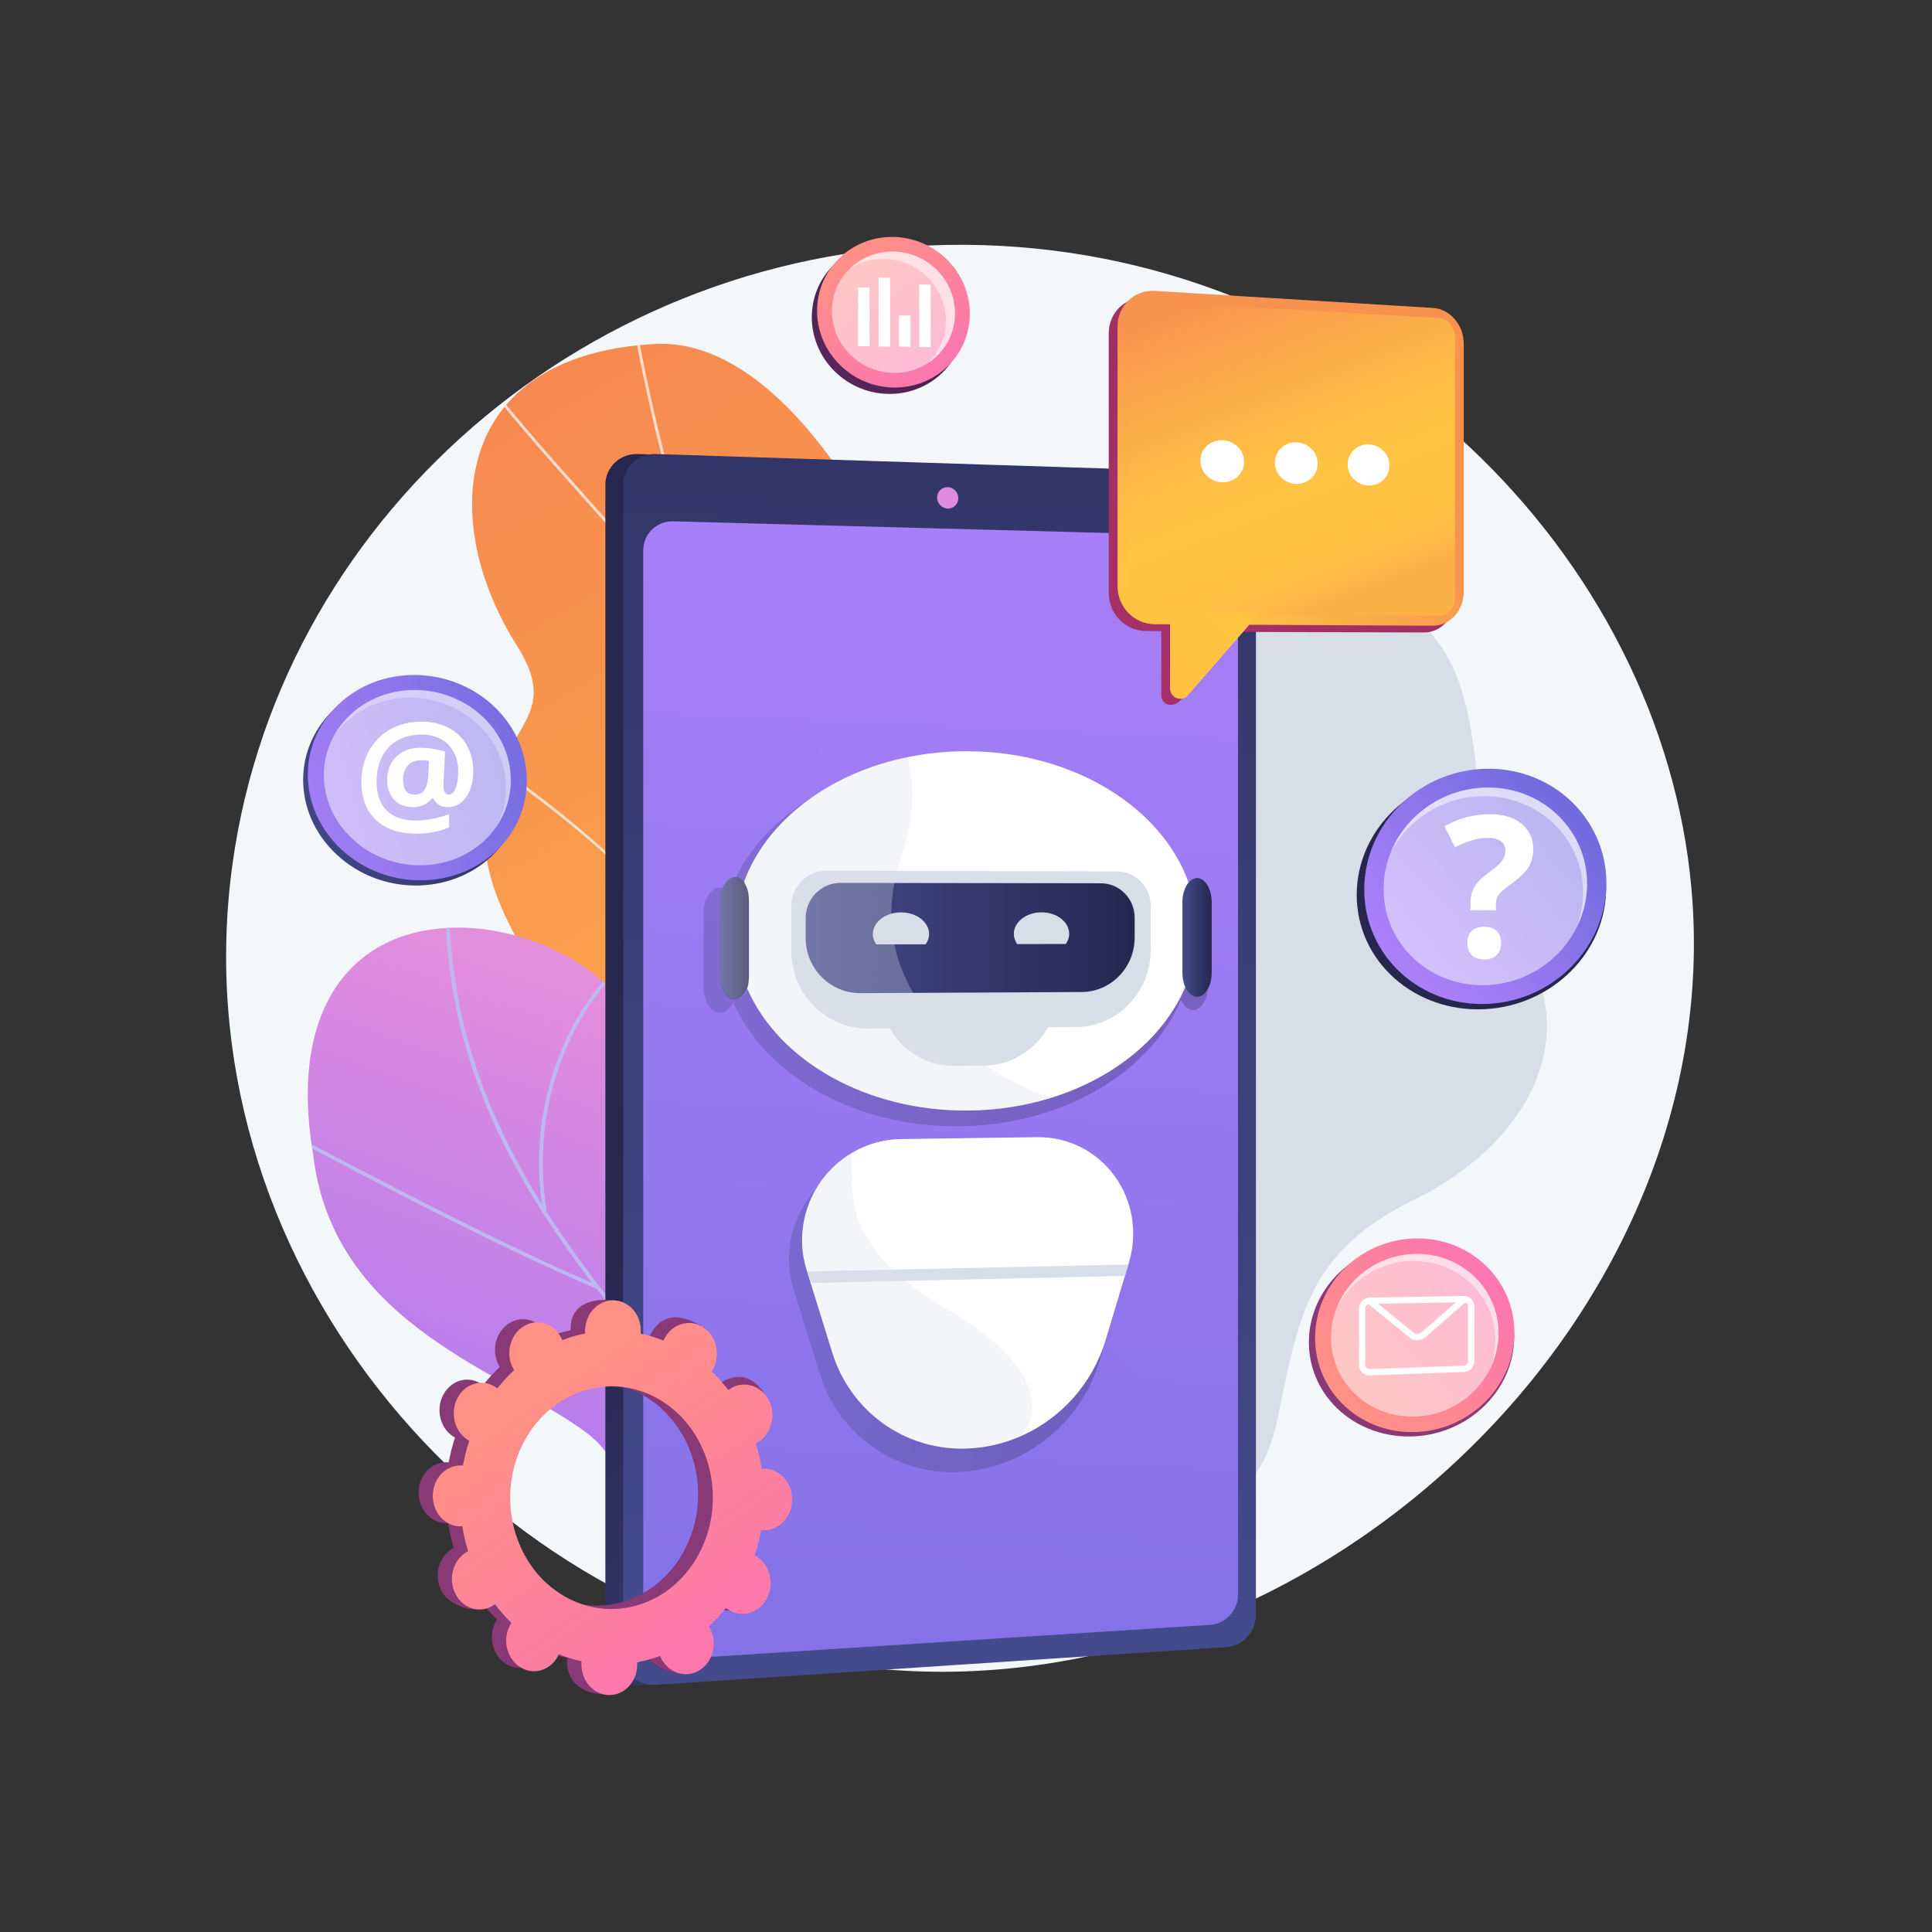 <?xml version="1.0" encoding="utf-8"?>
<!-- Generator: Adobe Illustrator 27.5.0, SVG Export Plug-In . SVG Version: 6.00 Build 0)  -->
<svg version="1.1" xmlns="http://www.w3.org/2000/svg" xmlns:xlink="http://www.w3.org/1999/xlink" x="0px" y="0px"
	 viewBox="0 0 3710 3710" style="enable-background:new 0 0 3710 3710;" xml:space="preserve">
<rect x="0" y="0" width="3710" height="3710" fill="#333333" stroke="none"/>
<g id="Background">
	<g>
		<g>
			<rect style="fill:transparent" width="3710" height="3710"/>
		</g>
	</g>
</g>
<g id="Illustration">
	<g>
		<path style="fill:#F4F7FA;" d="M1887.354,470.709c-721.54-21.306-1346.546,502.24-1440.974,1189.199
			C343.138,2411.004,911.374,3086.81,1610.565,3195.051c869.676,134.634,1713.211-644.234,1637.47-1489.189
			C3190.971,1069.261,2620.814,492.367,1887.354,470.709z"/>
		<g>
			<g>
				<g>
					<g>
						<g>
							<g>
								<defs>
									<path id="SVGID_1_" d="M1957.098,2634.336c38.58,47.425,75.625,82.075,115.47,126.651
										c-246.369,75.075-470.109,192.615-719.752,269.184c54.557-332.184,158.05-507.55-68.258-825.575
										c-106.202-149.244-359.245-412.271-352.527-598.637c7.653-212.323,156.783-214.406,60.476-366.35
										c-150.526-237.486-127.333-556.206,263.241-579.047c385.48-22.542,721.566,921.762,619.634,1251.28
										C1844.832,2209.618,1755.645,2386.7,1957.098,2634.336z"/>
								</defs>
								
									<linearGradient id="SVGID_00000160910280808023584050000001323842333058385318_" gradientUnits="userSpaceOnUse" x1="2243.778" y1="3279.855" x2="207.98" y2="-240.376">
									<stop  offset="0" style="stop-color:#FFC444"/>
									<stop  offset="0.996" style="stop-color:#F36F56"/>
								</linearGradient>
								
									<use xlink:href="#SVGID_1_"  style="overflow:visible;fill:url(#SVGID_00000160910280808023584050000001323842333058385318_);"/>
								<clipPath id="SVGID_00000005988049100648660600000012168300662647228351_">
									<use xlink:href="#SVGID_1_"  style="overflow:visible;"/>
								</clipPath>
								<g style="opacity:0.7;clip-path:url(#SVGID_00000005988049100648660600000012168300662647228351_);">
									<g>
										<path style="fill:#FCFDFE;" d="M1684.397,2872.577l5.488-0.839c-14.381-93.882-21.555-190.041-28.491-283.031
											l-2.647-35.33c-5.671-74.797-12.074-141.597-17.728-200.534c-3.163-33.015-6.175-64.389-8.836-94.744
											c-8.139-92.871-13.66-157.873-16.403-190.189l-1.824-21.343c-22.404-254.647-146.526-592.425-213.211-773.894
											c-7.217-19.637-13.667-37.193-19.122-52.306c-93.748-259.778-160.186-541.308-197.467-836.764l-5.512,0.694
											c37.333,295.864,103.868,577.792,197.758,837.954c5.456,15.122,11.91,32.687,19.132,52.336
											c66.595,181.227,190.554,518.554,212.891,772.466l1.822,21.327c2.744,32.319,8.265,97.329,16.406,190.206
											c2.662,30.367,5.672,61.758,8.841,94.788c5.648,58.913,12.051,125.681,17.715,200.427l2.65,35.32
											C1662.803,2682.215,1669.983,2778.482,1684.397,2872.577z"/>
										<path style="fill:#FCFDFE;" d="M1646.734,2401.481l5.498-0.751c-22.807-167.578-117.107-355.227-272.71-542.66
											c-129.601-156.117-298.182-306.469-462.519-412.505l-3.009,4.662C1232.521,1655.756,1597.684,2041.103,1646.734,2401.481z
											"/>
										<path style="fill:#FCFDFE;" d="M1407.08,1304.809l4.569-3.151c-83.054-120.338-181.804-230.877-277.306-337.778
											c-65.357-73.158-132.939-148.807-194.937-226.974l-4.35,3.452c62.1,78.292,129.738,154.006,195.146,227.221
											C1225.59,1074.353,1324.224,1184.758,1407.08,1304.809z"/>
										<path style="fill:#FCFDFE;" d="M1558.193,1752.823c8.212-203.109,111.306-471.333,220.62-573.999l-3.8-4.049
											c-110.199,103.493-214.105,373.504-222.364,577.824L1558.193,1752.823z"/>
									</g>
								</g>
							</g>
						</g>
						<g>
							<path style="fill:#D8DEE8;" d="M2254.88,1880.629c15.735,292.035-159.898,273.871-385.135,260.483
								c103.474,251.965,194.95,501.113,286.906,754.281c150.879,6.723,259.075,8.729,296.233-170.823
								c42.025-203.07,59.544-321.653,264.626-422.137c205.082-100.483,327.955-302.221,201.412-492.267
								c-133.168-199.992-17.365-535.264-242.947-647.569C2282.911,966.909,2238.496,1576.532,2254.88,1880.629z"/>
							<g>
								<defs>
									<path id="SVGID_00000182508369943334431020000003002222504910653864_" d="M2254.88,1880.629
										c15.735,292.035-159.898,273.871-385.135,260.483c103.474,251.965,194.95,501.113,286.906,754.281
										c150.879,6.723,259.075,8.729,296.233-170.823c42.025-203.07,59.544-321.653,264.626-422.137
										c205.082-100.483,327.955-302.221,201.412-492.267c-133.168-199.992-17.365-535.264-242.947-647.569
										C2282.911,966.909,2238.496,1576.532,2254.88,1880.629z"/>
								</defs>
								<use xlink:href="#SVGID_00000182508369943334431020000003002222504910653864_"  style="overflow:visible;fill:#D8DEE8;"/>
								<clipPath id="SVGID_00000122705653197218606150000007337527328052913308_">
									<use xlink:href="#SVGID_00000182508369943334431020000003002222504910653864_"  style="overflow:visible;"/>
								</clipPath>
								<g style="clip-path:url(#SVGID_00000122705653197218606150000007337527328052913308_);">
									<g>
										<path style="fill:#D8DEE8;" d="M2089.263,2557.895c187.635-160.005,339.537-298.553,444.87-501.758
											c100.817-194.485,126.006-382.332,84.225-628.11c-21.645-127.345-22.758-221.036-21.984-349.436l-5.179-0.033
											c-0.774,128.678,0.342,222.577,22.06,350.334c41.575,244.583,16.538,431.459-83.717,624.864
											c-104.903,202.371-256.436,340.566-443.636,500.202L2089.263,2557.895z"/>
										<path style="fill:#D8DEE8;" d="M2450.204,2831.678l3.058-4.175c-65.507-47.93-131.896-83.486-202.964-108.695
											c-36.366-12.896-71.733-18.851-113.651-23.822l-0.607,5.143c41.571,4.93,76.615,10.822,112.528,23.56
											C2319.152,2748.725,2385.109,2784.05,2450.204,2831.678z"/>
										<path style="fill:#D8DEE8;" d="M2462.748,2176.124c141.453-121.083,337.734-192.497,552.682-201.079l-0.205-5.173
											c-216.109,8.63-413.511,80.481-555.844,202.32L2462.748,2176.124z"/>
										<path style="fill:#D8DEE8;" d="M2631.232,1697.666l5.127-0.703c-3.77-27.464-111.864-268.705-144.903-341.989
											c-68.365-151.635-143.963-313.988-152.142-323.203l-3.872,3.438c6.797,7.661,76.082,155.068,151.295,321.893
											C2554.674,1507.791,2628.309,1676.391,2631.232,1697.666z"/>
									</g>
								</g>
							</g>
						</g>
					</g>
				</g>
			</g>
			<g>
				<defs>
					
						<rect id="SVGID_00000165929729075490724600000012195849926031583640_" x="448.56" y="1551.225" width="1892.225" height="1550.719"/>
				</defs>
				<clipPath id="SVGID_00000055683778958858207260000017096859582565975685_">
					<use xlink:href="#SVGID_00000165929729075490724600000012195849926031583640_"  style="overflow:visible;"/>
				</clipPath>
				<g style="clip-path:url(#SVGID_00000055683778958858207260000017096859582565975685_);">
					<g>
						<g>
							<defs>
								<path id="SVGID_00000111902094156544176420000009119171673623589306_" d="M2017.447,3761.879
									c111.182-55.918,221.453-114.014,330.721-174.245c2.393,0.739-34.485-222.75-193.841-289.703
									c-313.539-127.973-222.032-376.665-216.939-506.392c15.17-185.666-84.65-344.996-281.368-277.279
									c-219.445,71.577-365.48-212.744-423.143-498.361c-16.888-143.325-224.761-249.974-388.029-232.8
									c-167.816,14.337-291.025,152.495-243.582,433.235c38.241,331.044,372.684,418.922,526.892,536.43
									c151.609,115.273-32.553,318.662,198.304,386.155c196.44,63.089,421.107,78.49,403.203,252.725
									C1709.211,3564.893,1769.654,3678.841,2017.447,3761.879z"/>
							</defs>
							
								<linearGradient id="SVGID_00000009550726690002732150000000465927813309066369_" gradientUnits="userSpaceOnUse" x1="1717.861" y1="2099.685" x2="1236.789" y2="3466.944">
								<stop  offset="0.004" style="stop-color:#E38DDD"/>
								<stop  offset="1" style="stop-color:#9571F6"/>
							</linearGradient>
							
								<use xlink:href="#SVGID_00000111902094156544176420000009119171673623589306_"  style="overflow:visible;fill:url(#SVGID_00000009550726690002732150000000465927813309066369_);"/>
							<clipPath id="SVGID_00000103967533400549542810000009849118089813183392_">
								<use xlink:href="#SVGID_00000111902094156544176420000009119171673623589306_"  style="overflow:visible;"/>
							</clipPath>
							<g style="clip-path:url(#SVGID_00000103967533400549542810000009849118089813183392_);">
								<path style="fill:#BEB8F2;" d="M2183.209,3716.393c-0.633-1.876-269.484-403.531-614.76-764.569
									c-51.287-60.038-105.107-119.884-157.15-177.761c-289.845-322.308-563.615-626.743-547.86-1080.187l-7.297,0.565
									c-15.825,455.558,258.63,760.754,549.201,1083.872c52.022,57.85,105.818,117.67,157.163,177.771
									c347.14,362.994,612.446,760.366,613.764,762.958L2183.209,3716.393z"/>
								<path style="fill:#BEB8F2;" d="M1145.234,2474.473l3.81-5.755c-172.282-73.026-389.353-186.8-505.971-247.921
									c-94.383-49.467-94.672-49.335-98.068-47.581l1.564,2.677l-0.733,3.096c4.528,0.993,43.546,21.442,92.94,47.331
									C755.474,2287.485,972.696,2401.339,1145.234,2474.473z"/>
								<path style="fill:#BEB8F2;" d="M1049.256,2323.362c-22.047-145.917,13.342-259.933,46.913-329.885
									c36.568-76.199,80.683-121.037,86.899-124.37l-1.273-2.047l1.366-3.916c-2.09-0.346-3.933,0.786-6.608,2.994
									c-38.282,31.63-173.309,202.186-134.539,458.77L1049.256,2323.362z"/>
								<path style="fill:#BEB8F2;" d="M1776.122,3194.852l6.707-3.182c-136.579-258.708-4.43-593.252,58.729-725.079
									c3.393-7.081,4.48-9.375,4.782-10.479l-7.097-0.739l3.549,0.369l-3.541-0.391c-0.243,0.782-2.167,4.79-4.388,9.43
									c-45.548,95.072-78.669,189.713-98.444,281.294C1698.432,2922.003,1711.79,3072.992,1776.122,3194.852z"/>
								<path style="fill:#BEB8F2;" d="M1175.677,3036.972l-1.264-2.773l-0.132,3.126l-3.413-1.992l1.633-3.653
									c0.008-0.007,0.023-0.014,0.041-0.023c4.609-2.149,302.49-93.834,508.384,42.91l-4.858,5.194
									C1472.231,2944.382,1178.44,3035.911,1175.677,3036.972z M1174.414,3034.165l0.132-3.147L1174.414,3034.165z"/>
								<path style="fill:#BEB8F2;" d="M2138.026,3651.222c-22.231-54.464-32.095-157.402,47.124-338.504
									c4.497-10.277,4.497-10.277,3.7-11.683l-6.629,3.318l3.315-1.658l-3.584-0.067c-0.202,0.739-1.773,4.33-3.589,8.487
									c-80.031,182.954-69.874,287.415-47.257,342.831L2138.026,3651.222z"/>
								<path style="fill:#BEB8F2;" d="M2064.349,3560.198l6.142-4.03c-69.746-86.364-261.485-99.023-369.568-98.882
									c-3.428,0.004-5.632,0.012-6.438-0.036l-1.35,6.316c0.864,0.052,3.239,0.053,6.93,0.049
									C1806.869,3463.479,1996.219,3475.842,2064.349,3560.198z"/>
							</g>
						</g>
					</g>
				</g>
			</g>
		</g>
		<g>
			
				<linearGradient id="SVGID_00000116916292233388787380000008509966744890659007_" gradientUnits="userSpaceOnUse" x1="2613.477" y1="2799.244" x2="1584.703" y2="1921.653">
				<stop  offset="0" style="stop-color:#444B8C"/>
				<stop  offset="0.996" style="stop-color:#26264F"/>
			</linearGradient>
			<path style="fill:url(#SVGID_00000116916292233388787380000008509966744890659007_);" d="M2378.72,967.019v2135.168
				c0,31.93-27.302,39.706-58.288,41.745l-1079.246,91.501l-16.611,1.098c-34.111,2.255-62.091-23.407-62.091-57.032V930.99
				c0-33.625,27.981-60.236,62.091-59.14l22.541,0.725l1082.953,82.808C2361.045,956.358,2378.72,935.089,2378.72,967.019z"/>
			
				<linearGradient id="SVGID_00000157289947799652434900000014903972422691527084_" gradientUnits="userSpaceOnUse" x1="-1389.009" y1="3152.064" x2="2438.908" y2="3294.459" gradientTransform="matrix(0 -1 1 0 -1389.032 1734.323)">
				<stop  offset="0" style="stop-color:#444B8C"/>
				<stop  offset="0.996" style="stop-color:#26264F"/>
			</linearGradient>
			<path style="fill:url(#SVGID_00000157289947799652434900000014903972422691527084_);" d="M2411.749,966.973v2134.139
				c0,31.915-25.264,59.697-56.218,61.743l-1096.806,72.516c-34.077,2.253-62.031-23.397-62.031-57.005V930.961
				c0-33.608,27.953-60.207,62.031-59.111l1096.806,35.287C2386.485,908.133,2411.749,935.058,2411.749,966.973z"/>
			
				<linearGradient id="SVGID_00000072975770917226053010000008583850814314065318_" gradientUnits="userSpaceOnUse" x1="1860.289" y1="868.767" x2="1654.591" y2="5406.977">
				<stop  offset="0" style="stop-color:#AA80F9"/>
				<stop  offset="0.996" style="stop-color:#6165D7"/>
			</linearGradient>
			<path style="fill:url(#SVGID_00000072975770917226053010000008583850814314065318_);" d="M2377.298,1084.411V3062.42
				c0,29.8-23.858,55.716-52.79,57.581l-1031.405,66.162c-31.694,2.017-57.759-21.934-57.759-53.228V1056.467
				c0-20.755,11.373-38.705,28.324-48.183c8.62-4.834,18.625-7.453,29.295-7.184l1031.548,27.687
				C2353.442,1029.573,2377.298,1054.579,2377.298,1084.411z"/>
			<path style="fill:#DE8BDF;" d="M1840.282,956.604c0,11.339-9.109,20.272-20.355,19.952c-11.257-0.321-20.391-9.789-20.391-21.148
				c0-11.359,9.134-20.291,20.391-19.951C1831.173,935.797,1840.282,945.264,1840.282,956.604z"/>
			
				<linearGradient id="SVGID_00000122001400335333080380000009579611335635883667_" gradientUnits="userSpaceOnUse" x1="1858.962" y1="898.035" x2="1655.839" y2="5379.45">
				<stop  offset="0" style="stop-color:#AA80F9"/>
				<stop  offset="0.996" style="stop-color:#6165D7"/>
			</linearGradient>
			<path style="opacity:0.3;fill:url(#SVGID_00000122001400335333080380000009579611335635883667_);" d="M2377.298,2911.141v151.28
				c0,29.8-23.858,55.716-52.79,57.581l-1031.405,66.162c-31.694,2.017-57.759-21.934-57.759-53.228V1056.467
				c0-20.755,11.373-38.705,28.324-48.183c85.253,28.06,334.013,161.774,353.93,772.909
				C1637.147,2379.846,2247.202,2512.815,2377.298,2911.141z"/>
		</g>
		<g>
			<g>
				
					<linearGradient id="SVGID_00000060736648621383895130000010724639848053095040_" gradientUnits="userSpaceOnUse" x1="1906.401" y1="1607.59" x2="4212.187" y2="-1353.758">
					<stop  offset="0" style="stop-color:#AB316D"/>
					<stop  offset="1" style="stop-color:#792D3D"/>
				</linearGradient>
				<path style="fill:url(#SVGID_00000060736648621383895130000010724639848053095040_);" d="M2734.259,604.303l-534.032-32.741
					c-39.21-2.022-71.144,28.636-71.144,68.485v498.886c0,39.85,31.934,72.456,71.144,72.826l29.713,0.279v122.855
					c0,18.412,21.825,27.4,39.844,7.036l111.714-128.462l352.761,1.071c32.992,0.311,59.625-28.879,59.625-65.197V673.136
					C2793.884,636.819,2767.251,606.004,2734.259,604.303z"/>
				
					<linearGradient id="SVGID_00000177483347496725793350000004124899633335747246_" gradientUnits="userSpaceOnUse" x1="2125.067" y1="1335.484" x2="2542.728" y2="799.077">
					<stop  offset="0" style="stop-color:#FCB148"/>
					<stop  offset="0.052" style="stop-color:#FDBA46"/>
					<stop  offset="0.142" style="stop-color:#FFC244"/>
					<stop  offset="0.318" style="stop-color:#FFC444"/>
					<stop  offset="0.485" style="stop-color:#FDB946"/>
					<stop  offset="0.775" style="stop-color:#F99C4D"/>
					<stop  offset="0.866" style="stop-color:#F8924F"/>
					<stop  offset="1" style="stop-color:#F8924F"/>
				</linearGradient>
				<path style="fill:url(#SVGID_00000177483347496725793350000004124899633335747246_);" d="M2751.188,1201.529l-534.033-2.78
					c-39.21-0.37-71.146-32.975-71.146-72.825V627.038c0-39.85,31.935-70.508,71.146-68.486l534.033,32.74
					c32.992,1.702,59.623,32.516,59.623,68.834v476.205C2810.811,1172.65,2784.18,1201.84,2751.188,1201.529z"/>
				
					<linearGradient id="SVGID_00000084487730191433738480000007175197500401774514_" gradientUnits="userSpaceOnUse" x1="2580.529" y1="1148.736" x2="2310.164" y2="461.07">
					<stop  offset="0" style="stop-color:#FCB148"/>
					<stop  offset="0.052" style="stop-color:#FDBA46"/>
					<stop  offset="0.142" style="stop-color:#FFC244"/>
					<stop  offset="0.318" style="stop-color:#FFC444"/>
					<stop  offset="0.485" style="stop-color:#FDB946"/>
					<stop  offset="0.775" style="stop-color:#F99C4D"/>
					<stop  offset="0.866" style="stop-color:#F8924F"/>
					<stop  offset="1" style="stop-color:#F8924F"/>
				</linearGradient>
				<path style="fill:url(#SVGID_00000084487730191433738480000007175197500401774514_);" d="M2166.336,1139.349V614.851
					c0-21.208,16.99-37.546,37.895-36.496l557.866,32.292c17.573,0.882,31.787,17.304,31.787,36.682v500.766
					c0,19.378-14.214,34.934-31.788,34.745l-557.863-4.682C2183.326,1177.933,2166.336,1160.557,2166.336,1139.349z"/>
				
					<linearGradient id="SVGID_00000145018046374920259810000004128107943936912266_" gradientUnits="userSpaceOnUse" x1="2161.233" y1="1395.866" x2="2746.608" y2="644.062">
					<stop  offset="0" style="stop-color:#FCB148"/>
					<stop  offset="0.052" style="stop-color:#FDBA46"/>
					<stop  offset="0.142" style="stop-color:#FFC244"/>
					<stop  offset="0.318" style="stop-color:#FFC444"/>
					<stop  offset="0.485" style="stop-color:#FDB946"/>
					<stop  offset="0.775" style="stop-color:#F99C4D"/>
					<stop  offset="0.866" style="stop-color:#F8924F"/>
					<stop  offset="1" style="stop-color:#F8924F"/>
				</linearGradient>
				<path style="fill:url(#SVGID_00000145018046374920259810000004128107943936912266_);" d="M2246.865,1321.884v-148.126
					l173.119,1.92l-138.773,159.487C2269.242,1348.922,2246.865,1340.296,2246.865,1321.884z"/>
			</g>
			<g>
				<g>
					<path style="fill:#FFFFFF;" d="M2389.099,886.748c0,22.261-18.73,39.89-41.916,39.374
						c-23.275-0.517-42.208-19.11-42.208-41.526c0-22.415,18.934-40.04,42.208-39.367
						C2370.368,845.9,2389.099,864.487,2389.099,886.748z"/>
					<path style="fill:#FFFFFF;" d="M2530.269,890.359c0,22-18.295,39.429-40.94,38.925c-22.731-0.505-41.222-18.874-41.222-41.026
						c0-22.152,18.491-39.575,41.222-38.918C2511.974,849.994,2530.269,868.358,2530.269,890.359z"/>
					<path style="fill:#FFFFFF;" d="M2668.177,893.886c0,21.746-17.875,38.977-39.998,38.485
						c-22.207-0.494-40.27-18.644-40.27-40.538c0-21.894,18.063-39.121,40.27-38.479
						C2650.303,853.994,2668.177,872.139,2668.177,893.886z"/>
				</g>
			</g>
		</g>
		<g>
			<g>
				
					<linearGradient id="SVGID_00000094617671045033755060000005561388036214642572_" gradientUnits="userSpaceOnUse" x1="2152.95" y1="11170.19" x2="1731.513" y2="11567.591" gradientTransform="matrix(-1 0 0 -1 99.948 18234.434)">
					<stop  offset="0" style="stop-color:#311944"/>
					<stop  offset="1" style="stop-color:#893976"/>
				</linearGradient>
				<path style="fill:url(#SVGID_00000094617671045033755060000005561388036214642572_);" d="M2513.437,2577.56
					c0-105.493,92.023-191,202.455-190.987c107.167,0.012,191.745,81.018,191.745,180.929c0,99.912-84.578,185.232-191.745,190.714
					C2605.46,2763.865,2513.437,2683.052,2513.437,2577.56z"/>
			</g>
			<g>
				
					<linearGradient id="SVGID_00000039135753318561447990000015392856193650863527_" gradientUnits="userSpaceOnUse" x1="2588.653" y1="2680.224" x2="2926.365" y2="2373.76">
					<stop  offset="0" style="stop-color:#FF9085"/>
					<stop  offset="1" style="stop-color:#FB6FBB"/>
				</linearGradient>
				<path style="fill:url(#SVGID_00000039135753318561447990000015392856193650863527_);" d="M2525.342,2569.147
					c0-105.493,89.361-191,196.598-190.987c104.066,0.013,186.198,81.018,186.198,180.93c0,99.912-82.131,185.232-186.198,190.714
					C2614.703,2755.452,2525.342,2674.64,2525.342,2569.147z"/>
			</g>
			<g style="opacity:0.5;">
				<path style="fill:#FFFFFF;" d="M2555.936,2568.344c0-88.63,75.077-160.47,165.173-160.459
					c87.432,0.011,156.435,68.068,156.435,152.009s-69.003,155.624-156.435,160.229
					C2631.012,2724.869,2555.936,2656.974,2555.936,2568.344z"/>
			</g>
			<path style="opacity:0.5;fill:#FFFFFF;" d="M2714.906,2421.505c87.432,0.012,156.435,68.067,156.435,152.009
				c0,19.962-3.942,39.209-11.064,57.047c11.032-21.478,17.267-45.512,17.267-70.666c0-83.942-69.003-152-156.435-152.011
				c-69.487-0.007-130.001,42.742-154.068,102.952C2594.295,2457.903,2650.782,2421.498,2714.906,2421.505z"/>
			<g>
				<path style="fill:#FFFFFF;" d="M2629.976,2641.078c-5.434,0-10.495-2.01-14.324-5.704c-3.85-3.713-5.969-8.699-5.969-14.037
					v-109.128c0-11.119,9.318-20.321,20.771-20.511l180.459-3.004c5.454-0.019,10.517,1.932,14.339,5.69
					c3.761,3.699,5.833,8.645,5.833,13.924v105.931c0,10.826-8.906,19.955-19.856,20.347l-180.46,6.479
					C2630.504,2641.073,2630.239,2641.078,2629.976,2641.078z M2811.112,2500.712l-180.459,3.005
					c-4.936,0.082-8.953,3.892-8.953,8.493v109.128c0,2.047,0.816,3.96,2.296,5.387c1.647,1.592,3.9,2.399,6.342,2.331
					l180.458-6.478c4.56-0.164,8.27-3.904,8.27-8.338v-105.931c0-2.033-0.796-3.934-2.241-5.356
					C2815.318,2501.472,2813.348,2500.658,2811.112,2500.712L2811.112,2500.712z"/>
				<path style="fill:#FFFFFF;" d="M2721.445,2573.537c-5.431,0-10.838-1.807-15.288-5.446l-80.379-65.718
					c-2.569-2.101-2.949-5.887-0.848-8.455c2.101-2.57,5.888-2.95,8.456-0.85l80.378,65.717c4.666,3.819,11.465,3.604,16.165-0.502
					l78.057-68.124c2.503-2.178,6.297-1.92,8.479,0.578c2.182,2.5,1.924,6.295-0.576,8.478l-78.057,68.123
					C2733.107,2571.462,2727.262,2573.537,2721.445,2573.537z"/>
			</g>
		</g>
		<g>
			<g>
				
					<linearGradient id="SVGID_00000134244636486521595720000016942676170895102880_" gradientUnits="userSpaceOnUse" x1="1867.419" y1="459.247" x2="1238.666" y2="1052.14">
					<stop  offset="0" style="stop-color:#311944"/>
					<stop  offset="1" style="stop-color:#893976"/>
				</linearGradient>
				<path style="fill:url(#SVGID_00000134244636486521595720000016942676170895102880_);" d="M1810.312,512.595
					c55.821,57.189,55.821,147.323,0,202.423c-56.436,55.707-149.271,55.394-207.368-1.832c-58.75-57.868-58.75-150.849,0-206.519
					C1661.041,451.616,1753.875,454.776,1810.312,512.595z"/>
			</g>
			<g>
				
					<linearGradient id="SVGID_00000168112190481116216470000013274250545507125898_" gradientUnits="userSpaceOnUse" x1="1635.326" y1="475.229" x2="1836.775" y2="786.946">
					<stop  offset="0" style="stop-color:#FF9085"/>
					<stop  offset="1" style="stop-color:#FB6FBB"/>
				</linearGradient>
				<path style="fill:url(#SVGID_00000168112190481116216470000013274250545507125898_);" d="M1820.449,500.359
					c55.822,57.189,55.822,147.323,0,202.423c-56.436,55.707-149.27,55.393-207.368-1.832c-58.751-57.868-58.751-150.85,0-206.519
					C1671.179,439.38,1764.013,442.54,1820.449,500.359z"/>
			</g>
			<g style="opacity:0.5;">
				<path style="fill:#FFFFFF;" d="M1800.115,519.62c44.989,46.091,44.989,118.733,0,163.14
					c-45.484,44.896-120.303,44.644-167.125-1.476c-47.349-46.638-47.349-121.576,0-166.442
					C1679.813,470.474,1754.631,473.021,1800.115,519.62z"/>
			</g>
			<path style="opacity:0.5;fill:#FFFFFF;" d="M1800.115,519.621c-45.484-46.601-120.303-49.147-167.125-4.78
				c-0.436,0.413-0.839,0.848-1.266,1.264c46.552-30.464,110.361-23.95,150.892,17.573c44.989,46.089,44.989,118.731,0,163.14
				c-0.128,0.126-0.264,0.242-0.392,0.368c6.331-4.136,12.332-8.941,17.891-14.425
				C1845.103,638.352,1845.103,565.71,1800.115,519.621z"/>
			<g>
				<polygon style="fill:#FFFFFF;" points="1765.329,666.247 1787.116,666.515 1787.116,546.727 1765.329,546.205 				"/>
				<polygon style="fill:#FFFFFF;" points="1726.367,665.766 1748.319,666.036 1748.319,605.917 1726.367,605.518 				"/>
				<polygon style="fill:#FFFFFF;" points="1687.109,665.282 1709.228,665.555 1709.228,533.424 1687.109,532.869 				"/>
				<polygon style="fill:#FFFFFF;" points="1647.552,664.794 1669.839,665.069 1669.839,552.11 1647.552,551.594 				"/>
			</g>
		</g>
		<g>
			<g>
				<g>
					
						<linearGradient id="SVGID_00000125594639747130062540000002434562048019364737_" gradientUnits="userSpaceOnUse" x1="3041.966" y1="11065.59" x2="2530.004" y2="11548.352" gradientTransform="matrix(-1 0 0 -1 99.948 18234.434)">
						<stop  offset="0" style="stop-color:#444B8C"/>
						<stop  offset="0.996" style="stop-color:#26264F"/>
					</linearGradient>
					<path style="fill:url(#SVGID_00000125594639747130062540000002434562048019364737_);" d="M2605.284,1718.429
						c0-128.153,111.789-232.027,245.941-232.01c130.186,0.015,232.931,98.42,232.931,219.793
						c0,121.373-102.745,225.02-232.931,231.678C2717.073,1944.752,2605.284,1846.581,2605.284,1718.429z"/>
				</g>
				<g>
					
						<linearGradient id="SVGID_00000033359998758194462900000015863892513356419757_" gradientUnits="userSpaceOnUse" x1="2696.656" y1="1843.146" x2="3106.907" y2="1470.853">
						<stop  offset="0" style="stop-color:#AA80F9"/>
						<stop  offset="0.996" style="stop-color:#6165D7"/>
					</linearGradient>
					<path style="fill:url(#SVGID_00000033359998758194462900000015863892513356419757_);" d="M2619.746,1708.209
						c0-128.152,108.555-232.027,238.826-232.01c126.419,0.015,226.192,98.42,226.192,219.793
						c0,121.373-99.773,225.02-226.192,231.679C2728.301,1934.532,2619.746,1836.362,2619.746,1708.209z"/>
				</g>
				<g style="opacity:0.5;">
					<path style="fill:#FFFFFF;" d="M2656.911,1707.234c0-107.668,91.203-194.939,200.652-194.925
						c106.212,0.014,190.037,82.689,190.037,184.661c0,101.972-83.824,189.052-190.037,194.646
						C2748.114,1897.38,2656.911,1814.901,2656.911,1707.234z"/>
				</g>
				<path style="opacity:0.5;fill:#FFFFFF;" d="M2850.027,1528.854c106.212,0.014,190.037,82.688,190.037,184.66
					c0,24.249-4.788,47.632-13.441,69.3c13.402-26.091,20.976-55.288,20.976-85.844c0-101.972-83.824-184.649-190.037-184.663
					c-84.413-0.008-157.926,51.923-187.162,125.066C2703.51,1573.07,2772.13,1528.846,2850.027,1528.854z"/>
			</g>
			<g>
				<path style="fill:#FFFFFF;" d="M2823.709,1747.885v-13.673c0-11.825,2.525-22.111,7.575-30.856
					c5.05-8.746,14.289-18.046,27.715-27.9c12.934-9.238,21.464-16.752,25.591-22.542s6.19-12.256,6.19-19.401
					c0-8.007-2.956-14.104-8.869-18.292c-5.913-4.188-14.166-6.282-24.759-6.282c-18.477,0-39.54,6.036-63.191,18.107l-20.14-40.464
					c27.469-15.397,56.601-23.096,87.395-23.096c25.375,0,45.545,6.097,60.512,18.292c14.966,12.195,22.449,28.454,22.449,48.779
					c0,13.55-3.08,25.252-9.239,35.106c-6.159,9.854-17.861,20.94-35.106,33.258c-11.825,8.746-19.308,15.397-22.449,19.955
					c-3.141,4.557-4.712,10.532-4.712,17.922v11.086H2823.709z M2817.797,1811.076c0-10.347,2.771-18.169,8.314-23.465
					c5.543-5.297,13.611-7.945,24.205-7.945c10.224,0,18.138,2.71,23.743,8.13c5.605,5.42,8.407,13.18,8.407,23.281
					c0,9.731-2.833,17.399-8.499,23.004c-5.666,5.604-13.55,8.407-23.65,8.407c-10.347,0-18.354-2.741-24.02-8.222
					S2817.797,1821.054,2817.797,1811.076z"/>
			</g>
		</g>
		<g>
			
				<linearGradient id="SVGID_00000112601790180728804970000009176892326499093671_" gradientUnits="userSpaceOnUse" x1="1351.113" y1="1809.952" x2="2319.876" y2="1809.952">
				<stop  offset="0" style="stop-color:#444B8C"/>
				<stop  offset="0.996" style="stop-color:#26264F"/>
			</linearGradient>
			<path style="opacity:0.3;fill:url(#SVGID_00000112601790180728804970000009176892326499093671_);" d="M2290.986,1706.118
				L2290.986,1706.118c-6.233-0.012-12.074,3.295-16.785,8.865c-0.002-0.005-0.047-0.009-0.049-0.013
				c-52.235-146.758-224.276-255.935-430.734-257.874c-41.999-0.394-82.779,3.661-121.565,11.661
				c-0.04,0.008-0.081,0.017-0.121,0.025c-0.002-0.008-0.006-0.017-0.008-0.026c-154.262,31.672-277.095,125.039-320.923,244.874
				c-4.973-5.749-11.742-9.144-18.317-9.156c-16.806-0.03-31.371,21.874-31.371,48.907v142.207c0,27.07,13.911,48.888,30.719,48.797
				c0.098,0,0.414-0.028,0.512-0.03c0.123,0.001,0.353,0.028,0.474,0.028c10.03-0.054,19.466-7.937,24.968-20.014
				c61.774,141.102,234.46,240.869,435.584,238.422c56.298-0.685,110.067-9.339,159.476-24.561
				c124.975-38.357,222.597-118.629,264.813-218.003c0.004-0.009,0.011-0.018,0.014-0.026c5.24,11.723,13.816,19.333,23.312,19.281
				l0,0c15.865-0.086,28.892-21.438,28.892-47.692v-138.082C2319.876,1727.453,2306.851,1706.147,2290.986,1706.118z"/>
			
				<linearGradient id="SVGID_00000096766557009348185670000014964336093770177700_" gradientUnits="userSpaceOnUse" x1="1514.968" y1="2520.985" x2="2165.361" y2="2520.985">
				<stop  offset="0" style="stop-color:#444B8C"/>
				<stop  offset="0.996" style="stop-color:#26264F"/>
			</linearGradient>
			<path style="opacity:0.3;fill:url(#SVGID_00000096766557009348185670000014964336093770177700_);" d="M1976.891,2215.11
				l-268.086,3.705c-34.242,0.473-67.431,10.14-96.413,27.434c-22.917,13.604-43.234,31.989-59.437,54.342
				c-36.716,50.681-47.577,115.566-29.253,174.672c0.377,1.204,0.754,2.446,1.13,3.65l7.007,22.569
				c14.192,45.636,28.336,91.195,42.467,136.753c36.063,116.157,142.808,192.406,263.252,188.499
				c38.032-1.234,74.656-9.945,108.256-24.863c77.967-34.634,139.765-102.702,165.595-188.678
				c12.575-41.869,25.174-83.67,37.727-125.474l6.747-22.442c0.361-1.197,0.724-2.43,1.087-3.627
				c17.609-58.638,7.177-121.873-28.193-170.403C2093.33,2242.574,2037.005,2214.28,1976.891,2215.11z"/>
		</g>
		<g>
			<g>
				<path style="fill:#FFFFFF;" d="M2298.411,1786.964c0,37.87-7.84,74.323-22.335,108.438
					c-41.271,97.149-136.701,175.624-258.878,213.122c-48.302,14.881-100.854,23.342-155.891,24.011
					c-196.621,2.392-365.413-95.142-425.805-233.084c-15.291-34.909-23.574-72.325-23.574-111.258
					c0-32.836,5.907-64.626,16.932-94.761c42.845-117.152,162.806-208.428,313.613-239.391
					c37.919-7.821,77.775-11.785,118.834-11.399c201.834,1.895,370.003,108.628,421.069,252.1
					C2292.82,1724.096,2298.411,1755.025,2298.411,1786.964z"/>
				<path style="fill:#D8DEE8;" d="M2066.39,1972.243l-398.613,2.871c-81.639,0.588-148.125-65.842-148.125-148.378v-87.268
					c0-37.288,30.071-67.449,67.088-67.368l558.3,1.23c35.667,0.079,64.522,29.725,64.522,66.218v85.406
					C2209.562,1905.73,2145.621,1971.673,2066.39,1972.243z"/>
				<path style="fill:#D8DEE8;" d="M1889.682,2046.283l-56.801,0.538c-78.758,0.746-142.889-63.522-142.889-143.55v0
					c0-80.028,64.131-144.935,142.889-144.972l56.801-0.027c78.095-0.037,141.125,64.122,141.125,143.303v0
					C2030.806,1980.757,1967.777,2045.543,1889.682,2046.283z"/>
				
					<linearGradient id="SVGID_00000172400141613807044830000008340827649676573361_" gradientUnits="userSpaceOnUse" x1="1547.138" y1="1801.294" x2="2178.891" y2="1801.294">
					<stop  offset="0" style="stop-color:#444B8C"/>
					<stop  offset="0.996" style="stop-color:#26264F"/>
				</linearGradient>
				<path style="fill:url(#SVGID_00000172400141613807044830000008340827649676573361_);" d="M2077.023,1904.989l-424.599,2.161
					c-58.063,0.296-105.287-47-105.287-105.638v-38.716c0-37.256,30.02-67.414,66.974-67.359l500.132,0.741
					c35.736,0.053,64.647,29.708,64.647,66.236v37.959C2178.891,1857.865,2133.364,1904.703,2077.023,1904.989z"/>
				<path style="fill:#D8DEE8;" d="M1777.549,1813.294c4.057-5.873,6.569-12.472,6.569-19.591c0-23.044-24.133-41.719-53.953-41.71
					c-29.875,0.008-54.134,18.759-54.134,41.88c0,7.143,2.529,13.754,6.611,19.628L1777.549,1813.294z"/>
				<path style="fill:#D8DEE8;" d="M2046.67,1812.706c3.989-5.824,6.466-12.367,6.466-19.427c0-22.851-23.73-41.369-53.057-41.361
					c-29.375,0.008-53.228,18.601-53.228,41.528c0,7.083,2.487,13.639,6.5,19.463L2046.67,1812.706z"/>
				
					<linearGradient id="SVGID_00000041296461804436550620000014705354747591153849_" gradientUnits="userSpaceOnUse" x1="1382.476" y1="1801.749" x2="1438.232" y2="1801.749">
					<stop  offset="0" style="stop-color:#444B8C"/>
					<stop  offset="0.996" style="stop-color:#26264F"/>
				</linearGradient>
				<path style="fill:url(#SVGID_00000041296461804436550620000014705354747591153849_);" d="M1438.232,1732.314v138.769
					c0,10.588-0.624,20.403-4.259,28.371c-5.379,11.807-13.004,19.511-22.81,19.564c-16.43,0.089-28.688-21.241-28.688-47.705
					v-139.023c0-26.428,13.023-47.841,29.452-47.812c6.428,0.012,12.218,3.331,17.081,8.951c1.335,1.526,0.996,3.238,2.146,5.098
					C1436.533,1707.193,1438.232,1719.124,1438.232,1732.314z"/>
				
					<linearGradient id="SVGID_00000086655436254598269880000010611396653522563464_" gradientUnits="userSpaceOnUse" x1="2270.579" y1="1800.156" x2="2326.778" y2="1800.156">
					<stop  offset="0" style="stop-color:#444B8C"/>
					<stop  offset="0.996" style="stop-color:#26264F"/>
				</linearGradient>
				<path style="fill:url(#SVGID_00000086655436254598269880000010611396653522563464_);" d="M2298.703,1914.225L2298.703,1914.225
					c-15.527,0.084-28.125-20.691-28.125-46.403v-135.232c0-25.711,12.598-46.532,28.125-46.504l0,0
					c15.511,0.028,28.074,20.857,28.074,46.523v134.991C2326.778,1893.267,2314.215,1914.141,2298.703,1914.225z"/>
			</g>
			<path style="fill:#FFFFFF;" d="M2167.857,2424.704c-0.355,1.17-0.709,2.376-1.063,3.546l-6.595,21.94
				c-12.273,40.868-24.59,81.733-36.882,122.665c-25.254,84.052-85.668,150.595-161.889,184.454
				c-32.848,14.583-68.651,23.1-105.833,24.306c-117.747,3.819-222.103-70.723-257.356-184.279
				c-13.816-44.538-27.643-89.077-41.516-133.691l-6.851-22.064c-0.367-1.177-0.736-2.391-1.104-3.568
				c-17.914-57.783-7.296-121.215,28.598-170.761c15.842-21.853,35.703-39.827,58.107-53.125
				c28.334-16.907,60.78-26.358,94.255-26.821l262.083-3.622c58.769-0.812,113.833,26.849,148.485,74.432
				C2174.873,2305.559,2185.073,2367.378,2167.857,2424.704z"/>
			<polygon style="fill:#D8DEE8;" points="2166.795,2428.25 2160.2,2450.189 1556.724,2463.645 1549.873,2441.581 			"/>
			<path style="opacity:0.3;fill:#D8DEE8;" d="M1893.032,2046.204c39.075,25.461,81.461,46.256,124.165,62.32
				c-48.302,14.881-100.854,23.342-155.891,24.011c-196.621,2.392-365.413-95.142-425.805-233.084
				c-5.379,11.807-13.768,19.513-23.573,19.566c-16.429,0.089-29.452-21.239-29.452-47.703v-139.023
				c0-26.428,13.023-47.841,29.452-47.812c6.428,0.012,12.218,3.331,17.081,8.951c42.845-117.152,162.732-208.429,313.541-239.392
				c14.261,50.899,13.823,114.252-12.345,192.87c-2.878,8.609-5.375,17.109-7.561,25.5c-2.043,7.804-3.765,15.537-5.222,23.195
				c-3.829,20.256-5.693,39.892-5.728,58.903c-0.037,20.374,1.929,40.008,5.757,58.899c0.256,1.178,0.474,2.32,0.764,3.462
				c6.889,32.134,19.09,62.06,35.429,89.771c14.251,24.237,31.686,46.742,51.456,67.478
				C1830.965,2001.203,1860.837,2025.276,1893.032,2046.204z"/>
			<path style="opacity:0.3;fill:#D8DEE8;" d="M1961.429,2757.308c-32.848,14.583-68.651,23.1-105.833,24.306
				c-117.747,3.819-222.103-70.723-257.356-184.279c-13.816-44.538-27.643-89.077-41.516-133.691l-6.851-22.064
				c-0.367-1.177-0.736-2.391-1.104-3.568c-17.914-57.783-7.296-121.215,28.598-170.761c15.842-21.853,35.703-39.827,58.107-53.125
				c1.283,65.013-10.851,138.433,78.95,223.899c7.472,7.131,15.633,14.317,24.555,21.556c21.974,17.903,48.564,36.261,80.726,55.114
				C1973.596,2604.832,2011.758,2694.025,1961.429,2757.308z"/>
		</g>
		<g>
			<g>
				
					<linearGradient id="SVGID_00000068678674856309231060000003565179885438375330_" gradientUnits="userSpaceOnUse" x1="1786.594" y1="3136.963" x2="1362.77" y2="2888.556" gradientTransform="matrix(1 0.03 -0.03 1 -127.612 -64.223)">
					<stop  offset="0" style="stop-color:#311944"/>
					<stop  offset="1" style="stop-color:#893976"/>
				</linearGradient>
				<path style="fill:url(#SVGID_00000068678674856309231060000003565179885438375330_);" d="M1369.91,3084.306
					c25.702,16.762,58.94,7.612,74.219-20.473c15.29-28.103,6.782-64.469-18.982-81.191c-1.333-0.866-2.699-1.619-4.068-2.348
					c5.351-15.885,9.511-32.03,12.464-48.312c1.501,0.154,3.007,0.288,4.541,0.308c29.972,0.386,54.582-25.844,54.933-58.589
					c0.35-32.743-23.693-59.535-53.664-59.841c-1.566-0.016-3.107,0.084-4.639,0.209c-2.635-16.494-6.436-32.73-11.369-48.569
					c1.398-0.7,2.79-1.429,4.154-2.271c26.114-16.119,35.396-52.271,20.714-80.711c-14.672-28.421-47.699-38.333-73.748-22.176
					c-1.334,0.828-2.593,1.74-3.838,2.668c-9.71-12.66-20.415-24.557-32.044-35.596c0.881-1.358,1.745-2.736,2.533-4.195
					c15.216-28.172,34.925-58.666,9.038-74.688c-59.767-36.993-86.556-12.941-101.711,15.191c-0.784,1.457-1.468,2.948-2.127,4.443
					c-14.424-5.701-29.069-10.1-43.827-13.183c0.142-1.631,0.263-3.266,0.281-4.933c0.351-32.517,10.035-49.193-19.597-52.674
					c-64.477-7.574-87.083,19.775-87.436,52.212c-0.019,1.696,0.067,3.364,0.176,5.023c-14.876,2.98-29.516,7.218-43.795,12.677
					c-0.626-1.509-1.277-3.011-2.03-4.483c-14.401-28.123-46.834-37.856-72.424-21.775c-25.56,16.063-34.641,51.823-20.3,79.906
					c0.734,1.44,1.546,2.798,2.371,4.141c-11.419,10.598-22.16,22.266-32.136,34.933c-1.213-0.947-2.444-1.876-3.747-2.722
					c-25.147-16.321-57.589-6.952-72.481,20.893c-14.882,27.826-6.625,63.621,18.46,79.981c1.3,0.849,2.632,1.585,3.969,2.298
					c-5.224,15.708-9.286,31.661-12.171,47.741c-1.462-0.148-2.929-0.277-4.422-0.293c-29.154-0.297-53.044,25.592-53.399,57.829
					c-0.354,32.237,22.965,58.674,52.118,59.049c1.523,0.02,3.025-0.073,4.518-0.195c2.562,16.293,6.261,32.339,11.066,48.005
					c-1.364,0.685-2.722,1.399-4.052,2.224c-25.44,15.778-34.482,51.382-20.211,79.553c14.279,28.192,63.886,46.078,89.408,30.336
					c1.309-0.808-14.849-9.464-13.629-10.372c9.518,12.634,20.021,24.534,31.445,35.604c-0.865,1.337-1.716,2.695-2.491,4.133
					c-14.953,27.759-6.653,63.739,18.556,80.396c25.239,16.677,57.885,7.689,72.9-20.108c0.777-1.441,1.455-2.917,2.109-4.398
					c14.307,5.879,28.854,10.47,43.533,13.754c-0.141,1.626-0.261,3.257-0.28,4.921c-0.353,32.457,23.28,59.252,52.82,59.847
					c29.58,0.595,53.874-25.299,54.225-57.834c0.018-1.7-0.067-3.374-0.178-5.04c14.96-2.778,29.702-6.826,44.099-12.113
					c0.631,1.525,1.289,3.044,2.049,4.532c14.547,28.49,47.37,38.796,73.332,22.982c25.992-15.832,35.232-51.821,20.622-80.352
					c-0.749-1.46-1.575-2.841-2.415-4.205c11.621-10.572,22.562-22.243,32.734-34.94
					C1367.323,3082.487,1368.579,3083.438,1369.91,3084.306z M1046.769,3053.14c-91.701-60.187-121.83-190.616-67.532-291.766
					c54.425-101.388,173.346-135.575,265.858-75.917c92.908,59.914,123.641,191.468,68.401,293.385
					C1258.384,3080.52,1138.859,3113.583,1046.769,3053.14z"/>
				
					<linearGradient id="SVGID_00000016757138657472228090000009666468898133929911_" gradientUnits="userSpaceOnUse" x1="1266.2" y1="2849.286" x2="1360.68" y2="2891.802" gradientTransform="matrix(1 0.03 -0.03 1 -127.612 -64.223)">
					<stop  offset="0" style="stop-color:#311944"/>
					<stop  offset="1" style="stop-color:#893976"/>
				</linearGradient>
				<path style="fill:url(#SVGID_00000016757138657472228090000009666468898133929911_);" d="M1438.083,2932.29
					c29.972,0.385,54.582-25.845,54.933-58.589c0.35-32.743-23.693-59.536-53.664-59.84c-1.566-0.016-3.107,0.083-4.639,0.209
					c-2.635-16.495-6.436-32.729-11.369-48.569c1.398-0.699,2.79-1.429,4.154-2.272c26.114-16.118,59.124-58.193,41.815-85.099
					c-32.812-51.006-68.801-33.945-94.85-17.787c-1.334,0.828-2.593,1.739-3.837,2.668c-9.711-12.66-20.415-24.557-32.044-35.596
					c0.881-1.357,1.745-2.735,2.533-4.193c8.28-15.331,9.499-33.02,4.8-48.623c-25.915,42.907-51.478,85.989-76.586,129.315
					c73.637,65.651,94.267,182.495,44.166,274.929c-42.371,78.176-122.862,115.743-199.657,101.46
					c-3.707,8.989-7.353,18.035-11.299,26.904c-10.704,24.062-22.743,47.443-34.788,70.778c7.07,2.216,14.182,4.135,21.326,5.735
					c-0.141,1.626-0.261,3.258-0.28,4.921c-0.353,32.458,17.479,62.107,70.971,65.22c29.646,1.726,35.722-30.671,36.074-63.208
					c0.018-1.7-0.067-3.374-0.177-5.04c14.96-2.778,29.701-6.827,44.098-12.113c0.631,1.525,1.289,3.044,2.049,4.532
					c14.547,28.492,67.529,45.895,93.515,30.078c26.016-15.836,15.049-58.917,0.439-87.447c-0.749-1.461-1.575-2.841-2.415-4.206
					c11.621-10.571,22.562-22.242,32.734-34.939c1.238,0.969,2.494,1.921,3.825,2.786c25.702,16.764,58.94,7.612,74.219-20.472
					c15.289-28.102,6.782-64.469-18.983-81.191c-1.333-0.866-2.699-1.62-4.069-2.347c5.351-15.885,9.511-32.032,12.464-48.312
					C1435.042,2932.136,1436.549,2932.269,1438.083,2932.29z"/>
				
					<linearGradient id="SVGID_00000003085950399752888480000003549041718698580382_" gradientUnits="userSpaceOnUse" x1="1248.794" y1="2705.476" x2="1703.097" y2="3325.54" gradientTransform="matrix(1 0.03 -0.03 1 -127.612 -64.223)">
					<stop  offset="0" style="stop-color:#FF9085"/>
					<stop  offset="1" style="stop-color:#FB6FBB"/>
				</linearGradient>
				<path style="fill:url(#SVGID_00000003085950399752888480000003549041718698580382_);" d="M1397.902,3090.737
					c25.735,16.777,59.015,7.625,74.313-20.476c15.308-28.119,6.789-64.509-19.009-81.245c-1.335-0.866-2.702-1.621-4.074-2.349
					c5.358-15.895,9.523-32.05,12.48-48.342c1.502,0.156,3.01,0.29,4.547,0.309c30.01,0.391,54.651-25.853,55.001-58.618
					c0.349-32.765-23.724-59.577-53.734-59.887c-1.568-0.016-3.11,0.083-4.645,0.209c-2.639-16.506-6.445-32.752-11.384-48.602
					c1.4-0.7,2.793-1.43,4.159-2.272c26.146-16.125,35.44-52.299,20.739-80.76c-14.691-28.441-47.76-38.365-73.843-22.2
					c-1.336,0.828-2.596,1.74-3.843,2.669c-9.723-12.669-20.441-24.576-32.085-35.623c0.882-1.358,1.747-2.737,2.537-4.197
					c15.234-28.188,6.76-64.388-18.909-80.821c-25.64-16.414-58.709-6.874-73.882,21.274c-0.786,1.458-1.471,2.949-2.13,4.446
					c-14.442-5.707-29.105-10.111-43.882-13.197c0.141-1.632,0.262-3.268,0.281-4.937c0.351-32.538-23.399-58.99-53.012-59.081
					c-29.573-0.093-53.803,26.147-54.156,58.605c-0.019,1.697,0.067,3.365,0.176,5.025c-14.894,2.981-29.552,7.219-43.85,12.68
					c-0.626-1.51-1.278-3.013-2.032-4.486c-14.42-28.142-46.893-37.887-72.515-21.8c-25.592,16.07-34.683,51.851-20.325,79.955
					c0.736,1.44,1.548,2.8,2.375,4.143c-11.433,10.603-22.188,22.277-32.177,34.95c-1.214-0.948-2.446-1.878-3.751-2.725
					c-25.178-16.334-57.662-6.964-72.571,20.896c-14.901,27.842-6.633,63.66,18.485,80.034c1.303,0.849,2.635,1.587,3.973,2.3
					c-5.23,15.718-9.297,31.679-12.184,47.769c-1.463-0.148-2.933-0.277-4.428-0.293c-29.189-0.301-53.11,25.601-53.464,57.858
					c-0.354,32.257,22.994,58.713,52.182,59.094c1.526,0.02,3.03-0.073,4.525-0.194c2.565,16.303,6.269,32.36,11.08,48.037
					c-1.365,0.685-2.725,1.398-4.057,2.225c-25.472,15.785-34.524,51.41-20.235,79.601c14.298,28.211,46.575,38.342,72.108,22.596
					c1.309-0.809,2.546-1.7,3.767-2.609c9.531,12.644,20.047,24.553,31.485,35.631c-0.867,1.338-1.718,2.696-2.494,4.136
					c-14.972,27.774-6.661,63.777,18.581,80.449c25.271,16.691,57.958,7.703,72.991-20.112c0.779-1.44,1.457-2.917,2.111-4.399
					c14.326,5.885,28.892,10.481,43.588,13.769c-0.14,1.627-0.261,3.26-0.28,4.924c-0.351,32.477,23.311,59.292,52.888,59.892
					c29.617,0.6,53.941-25.307,54.292-57.864c0.019-1.701-0.066-3.377-0.178-5.043c14.979-2.777,29.739-6.826,44.155-12.114
					c0.632,1.525,1.291,3.047,2.052,4.535c14.566,28.511,47.431,38.828,73.424,23.008c26.024-15.838,35.276-51.849,20.647-80.401
					c-0.75-1.46-1.577-2.842-2.418-4.208c11.635-10.576,22.59-22.253,32.775-34.957
					C1395.312,3088.916,1396.569,3089.868,1397.902,3090.737z M1074.352,3059.504c-91.817-60.238-121.986-190.753-67.622-291.961
					c54.492-101.443,173.561-135.636,266.191-75.927c93.026,59.965,123.8,191.607,68.493,293.582
					C1286.235,3086.933,1166.562,3119.999,1074.352,3059.504z"/>
			</g>
		</g>
		<g>
			<g>
				<g>
					
						<linearGradient id="SVGID_00000090991585516125728260000003509694142912760494_" gradientUnits="userSpaceOnUse" x1="5054.188" y1="14771.296" x2="4695.296" y2="15401.545" gradientTransform="matrix(-0.707 -0.707 0.707 -0.707 -6361.535 15599.485)">
						<stop  offset="0" style="stop-color:#444B8C"/>
						<stop  offset="0.996" style="stop-color:#26264F"/>
					</linearGradient>
					<path style="fill:url(#SVGID_00000090991585516125728260000003509694142912760494_);" d="M647.217,1356.875
						c84.682-73.656,217.686-65.806,297.185,14.183c77.646,78.125,77.646,198.783,0,272.673
						c-79.499,75.654-212.503,76.251-297.185-2.023C560.423,1561.482,560.423,1432.368,647.217,1356.875z"/>
				</g>
				<g>
					
						<linearGradient id="SVGID_00000056410907293070961850000015590801475503293077_" gradientUnits="userSpaceOnUse" x1="5054.857" y1="14784.663" x2="4695.966" y2="15414.912" gradientTransform="matrix(-0.707 -0.707 0.707 -0.707 -6361.535 15599.485)">
						<stop  offset="0" style="stop-color:#AA80F9"/>
						<stop  offset="0.996" style="stop-color:#6165D7"/>
					</linearGradient>
					<path style="fill:url(#SVGID_00000056410907293070961850000015590801475503293077_);" d="M656.195,1346.949
						c84.682-73.656,217.686-65.806,297.185,14.183c77.647,78.125,77.647,198.783,0,272.673
						c-79.499,75.654-212.503,76.251-297.185-2.023C569.402,1551.557,569.402,1422.443,656.195,1346.949z"/>
				</g>
				<g style="opacity:0.5;">
					<path style="fill:#FFFFFF;" d="M677.429,1368.36c72.295-62.882,185.844-56.18,253.714,12.108
						c66.289,66.697,66.289,169.706,0,232.788c-67.871,64.588-181.419,65.097-253.714-1.727
						C603.331,1543.038,603.331,1432.811,677.429,1368.36z"/>
				</g>
				<path style="opacity:0.3;fill:#FFFFFF;" d="M668.451,1383.064c72.295-62.881,185.844-56.18,253.714,12.109
					c53.545,53.874,63.814,131.432,30.857,192.509c43.354-62.87,36.065-148.913-21.878-207.213
					c-67.871-68.289-181.419-74.99-253.714-12.109c-15.576,13.549-27.834,29.135-36.862,45.915
					C648.268,1403.071,657.532,1392.56,668.451,1383.064z"/>
			</g>
			<g>
				<path style="fill:#FFFFFF;" d="M908.758,1481.682c0,12.628-2.017,24.181-6.051,34.66s-9.734,18.7-17.1,24.663
					c-7.366,5.963-15.916,8.945-25.65,8.945c-6.489,0-12.233-1.557-17.231-4.67c-4.998-3.113-8.594-7.213-10.786-12.299h-2.105
					c-9.471,11.312-21.528,16.968-36.173,16.968c-15.521,0-27.754-4.67-36.699-14.009c-8.944-9.339-13.417-22.12-13.417-38.343
					c0-18.503,5.875-33.41,17.626-44.723c11.751-11.312,27.097-16.968,46.038-16.968c7.541,0,15.85,0.724,24.926,2.17
					c9.076,1.447,16.552,3.179,22.427,5.196l-3.025,64.322c0,12.189,3.332,18.284,9.997,18.284c5.612,0,10.085-4.099,13.417-12.299
					c3.332-8.199,4.998-18.919,4.998-32.161c0-14.118-2.938-26.592-8.813-37.422c-5.875-10.83-14.14-19.095-24.795-24.795
					s-22.822-8.55-36.502-8.55c-17.714,0-33.104,3.639-46.169,10.918s-23.085,17.779-30.056,31.503
					c-6.971,13.724-10.457,29.574-10.457,47.551c0,24.203,6.467,42.771,19.402,55.706s31.678,19.402,56.232,19.402
					c9.295,0,19.511-1.03,30.648-3.091c11.137-2.061,22.098-5.064,32.884-9.01v25.255c-18.766,7.98-39.593,11.97-62.48,11.97
					c-33.323,0-59.301-8.769-77.936-26.308c-18.634-17.538-27.952-41.916-27.952-73.135c0-21.66,4.757-41.325,14.272-58.994
					c9.515-17.67,23.063-31.525,40.645-41.566c17.582-10.041,37.817-15.061,60.704-15.061c19.292,0,36.523,3.946,51.694,11.838
					c15.171,7.892,26.877,19.117,35.12,33.673C904.636,1445.86,908.758,1462.653,908.758,1481.682z M774.064,1498.124
					c0,18.503,7.541,27.754,22.624,27.754c7.892,0,13.899-2.784,18.021-8.353c4.122-5.568,6.621-14.623,7.498-27.162l1.71-29.07
					c-4.472-0.965-9.515-1.447-15.127-1.447c-10.961,0-19.489,3.42-25.584,10.26
					C777.111,1476.947,774.064,1486.286,774.064,1498.124z"/>
			</g>
		</g>
	</g>
</g>
</svg>
